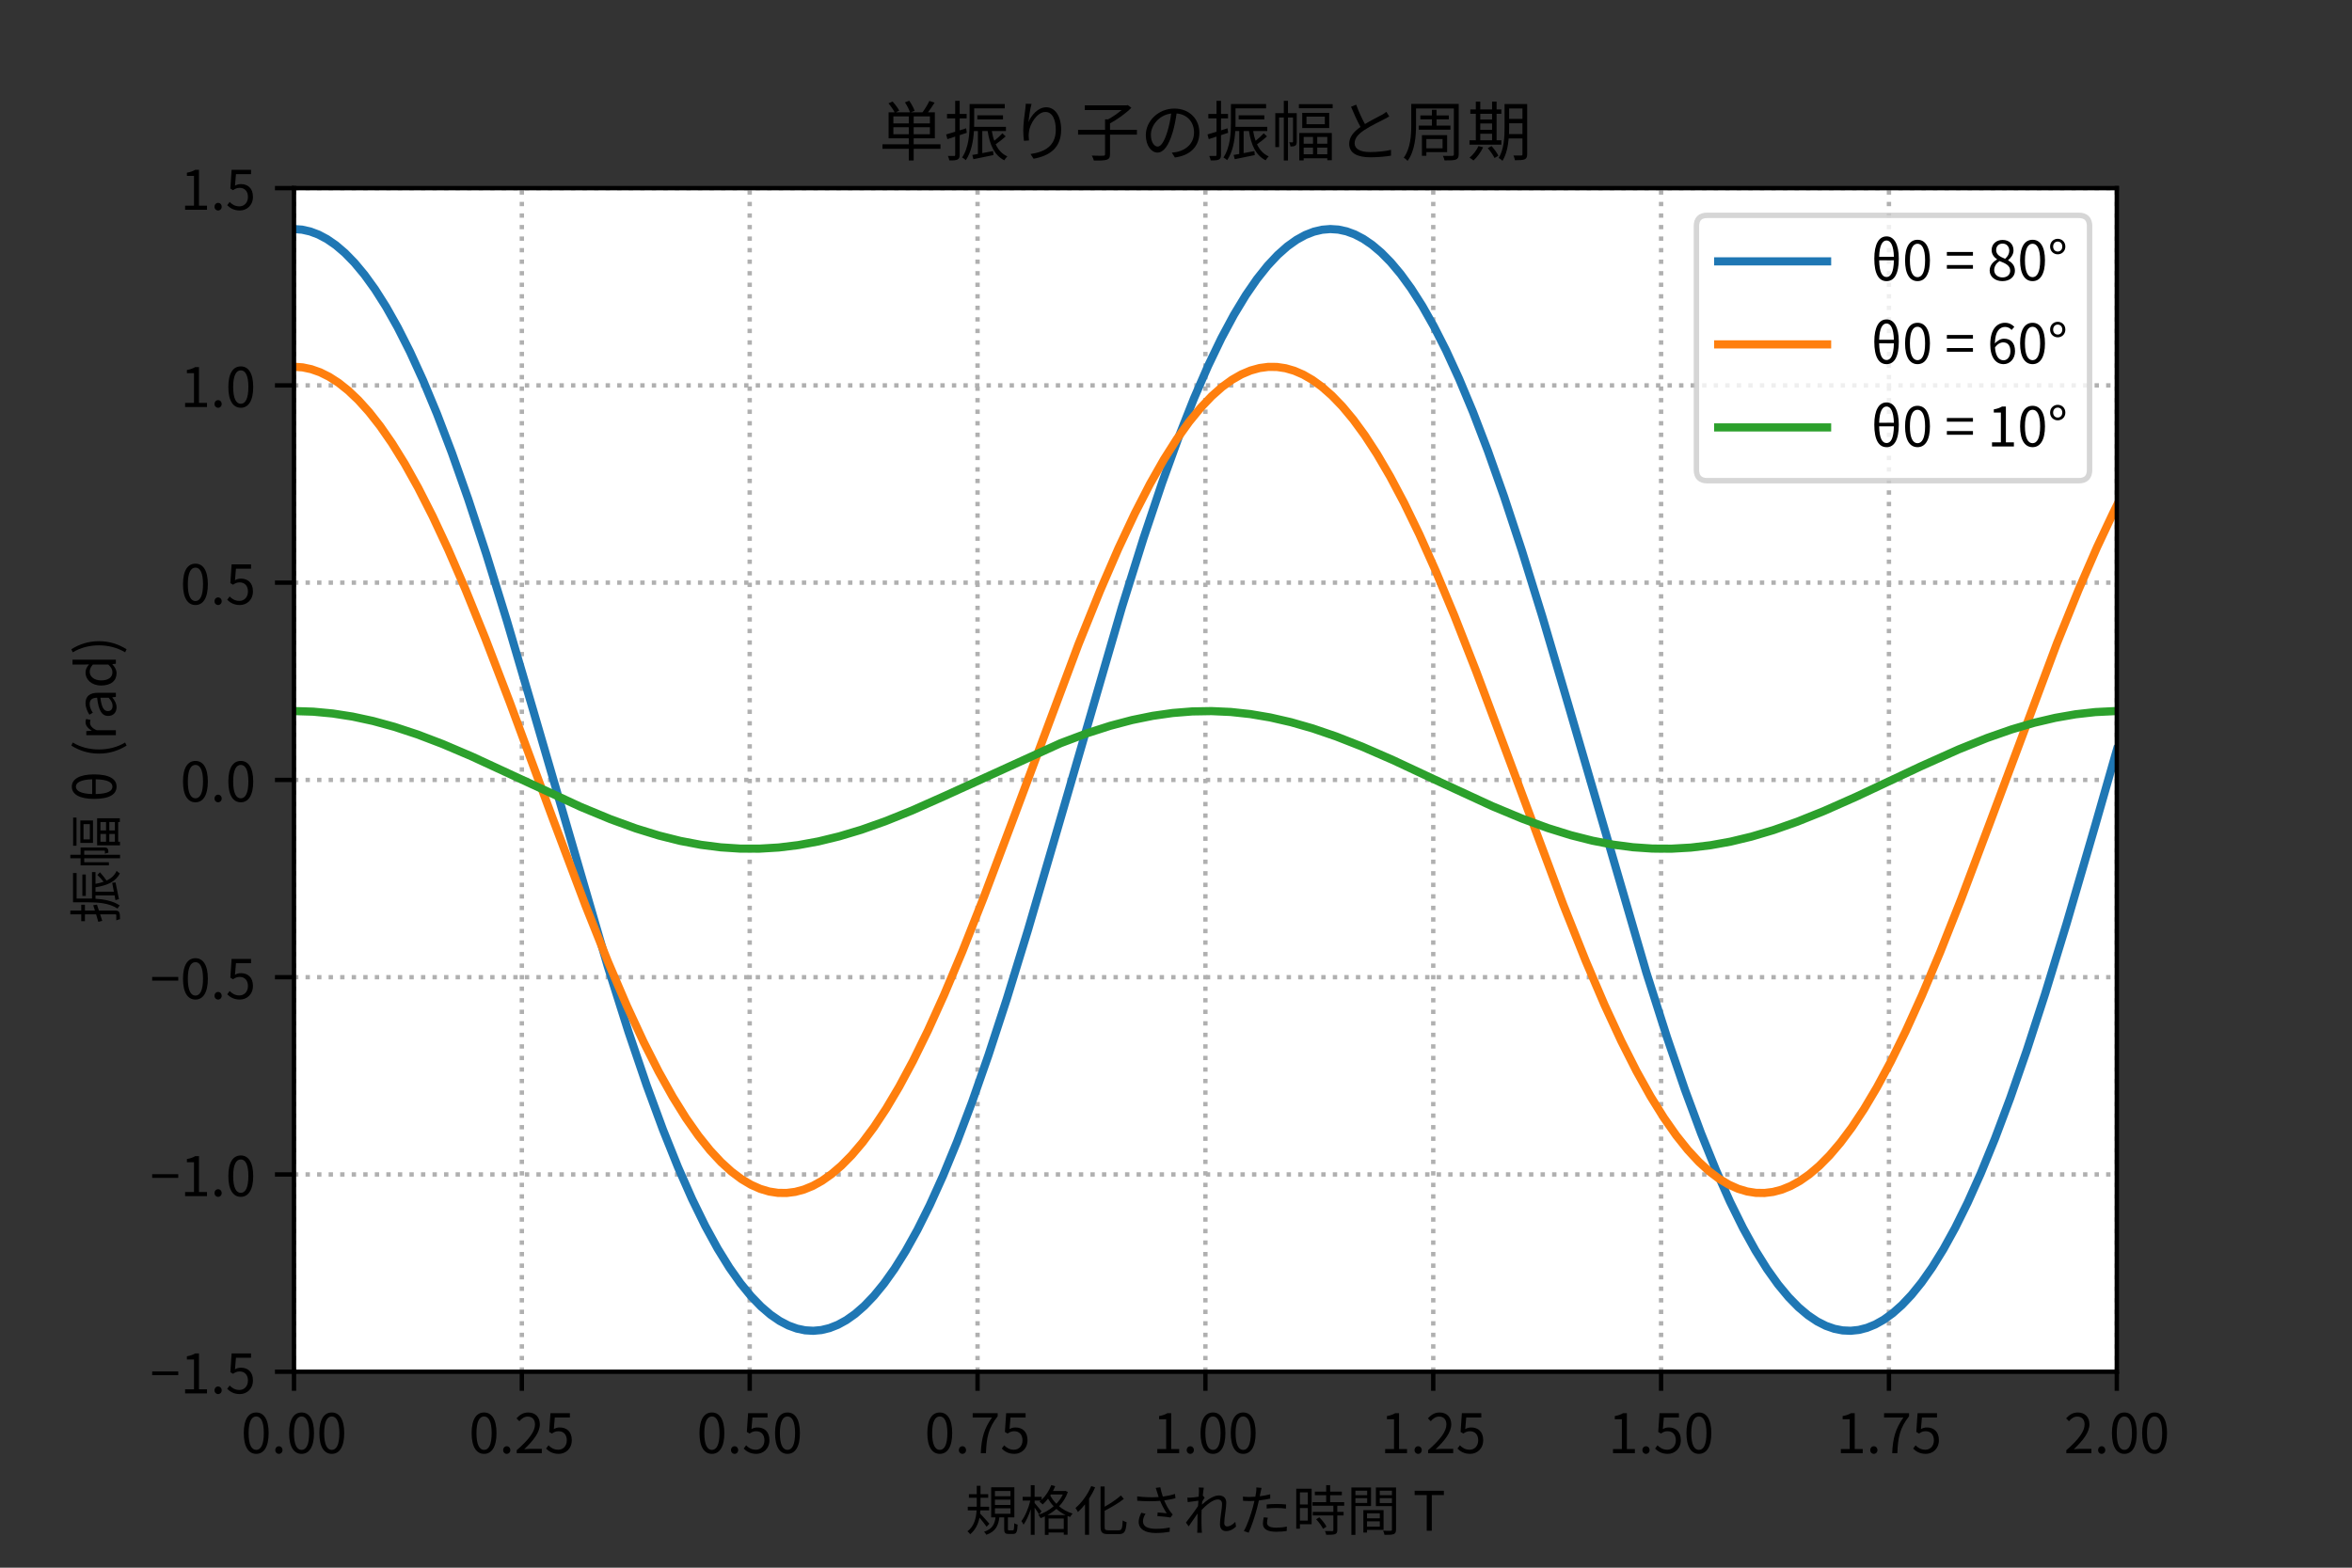 <?xml version="1.0" encoding="utf-8" standalone="no"?>
<!DOCTYPE svg PUBLIC "-//W3C//DTD SVG 1.1//EN"
  "http://www.w3.org/Graphics/SVG/1.1/DTD/svg11.dtd">
<!-- Created with matplotlib (https://matplotlib.org/) -->
<svg height="288pt" version="1.1" viewBox="0 0 432 288" width="432pt" xmlns="http://www.w3.org/2000/svg" xmlns:xlink="http://www.w3.org/1999/xlink">
 <rect x="0" y="0" width="432" height="288" fill="#333333" stroke="none"/>
 <defs>
  <style type="text/css">*{stroke-linecap:butt;stroke-linejoin:round;}</style>
 </defs>
 <g id="figure_1">
  <g id="patch_1">
   <path d="M 0 288 
L 432 288 
L 432 0 
L 0 0 
z
" style="fill:none;"/>
  </g>
  <g id="axes_1">
   <g id="patch_2">
    <path d="M 54 252 
L 388.8 252 
L 388.8 34.56 
L 54 34.56 
z
" style="fill:#ffffff;"/>
   </g>
   <g id="matplotlib.axis_1">
    <g id="xtick_1">
     <g id="line2d_1">
      <path clip-path="url(#p9f29e069bc)" d="M 54 252 
L 54 34.56 
" style="fill:none;stroke:#b0b0b0;stroke-dasharray:0.8,1.32;stroke-dashoffset:0;stroke-width:0.8;"/>
     </g>
     <g id="line2d_2">
      <defs>
       <path d="M 0 0 
L 0 3.5 
" id="m4bb7eb9c43" style="stroke:#000000;stroke-width:0.8;"/>
      </defs>
      <g>
       <use style="stroke:#000000;stroke-width:0.8;" x="54" xlink:href="#m4bb7eb9c43" y="252"/>
      </g>
     </g>
     <g id="text_1">
      <!-- 0.00 -->
      <g transform="translate(44.285 266.959)scale(0.1 -0.1)">
       <defs>
        <path d="M 27.797 -1.297 
C 41.703 -1.297 50.594 11.406 50.594 36.906 
C 50.594 62.297 41.703 74.703 27.797 74.703 
C 13.797 74.703 4.906 62.406 4.906 36.906 
C 4.906 11.406 13.797 -1.297 27.797 -1.297 
z
M 27.797 6 
C 19.406 6 13.797 15.297 13.797 36.906 
C 13.797 58.297 19.406 67.406 27.797 67.406 
C 36.094 67.406 41.703 58.297 41.703 36.906 
C 41.703 15.297 36.094 6 27.797 6 
z
" id="NotoSansCJKjp-Regular-48"/>
        <path d="M 13.906 -1.297 
C 17.5 -1.297 20.5 1.5 20.5 5.594 
C 20.5 9.797 17.5 12.703 13.906 12.703 
C 10.297 12.703 7.297 9.797 7.297 5.594 
C 7.297 1.5 10.297 -1.297 13.906 -1.297 
z
" id="NotoSansCJKjp-Regular-46"/>
       </defs>
       <use xlink:href="#NotoSansCJKjp-Regular-48"/>
       <use x="55.5" xlink:href="#NotoSansCJKjp-Regular-46"/>
       <use x="83.3" xlink:href="#NotoSansCJKjp-Regular-48"/>
       <use x="138.8" xlink:href="#NotoSansCJKjp-Regular-48"/>
      </g>
     </g>
    </g>
    <g id="xtick_2">
     <g id="line2d_3">
      <path clip-path="url(#p9f29e069bc)" d="M 95.85 252 
L 95.85 34.56 
" style="fill:none;stroke:#b0b0b0;stroke-dasharray:0.8,1.32;stroke-dashoffset:0;stroke-width:0.8;"/>
     </g>
     <g id="line2d_4">
      <g>
       <use style="stroke:#000000;stroke-width:0.8;" x="95.85" xlink:href="#m4bb7eb9c43" y="252"/>
      </g>
     </g>
     <g id="text_2">
      <!-- 0.25 -->
      <g transform="translate(86.135 266.959)scale(0.1 -0.1)">
       <defs>
        <path d="M 4.406 0 
L 50.5 0 
L 50.5 7.906 
L 30.203 7.906 
C 26.5 7.906 22 7.5 18.203 7.203 
C 35.406 23.5 46.906 38.406 46.906 53 
C 46.906 66.094 38.703 74.703 25.594 74.703 
C 16.297 74.703 10 70.406 4 63.906 
L 9.297 58.703 
C 13.297 63.5 18.5 67.203 24.5 67.203 
C 33.594 67.203 38 61.094 38 52.703 
C 38 40.094 27.406 25.5 4.406 5.406 
z
" id="NotoSansCJKjp-Regular-50"/>
        <path d="M 26.094 -1.297 
C 38.5 -1.297 50.094 7.797 50.094 23.906 
C 50.094 40 40.203 47.203 28 47.203 
C 23.594 47.203 20.406 46.094 17.094 44.297 
L 18.906 65.5 
L 46.594 65.5 
L 46.594 73.406 
L 10.906 73.406 
L 8.594 39 
L 13.5 36 
C 17.703 38.797 20.797 40.297 25.703 40.297 
C 34.906 40.297 40.906 34.094 40.906 23.594 
C 40.906 12.906 33.906 6.297 25.297 6.297 
C 16.797 6.297 11.5 10.203 7.297 14.406 
L 2.797 8.406 
C 7.703 3.5 14.703 -1.297 26.094 -1.297 
z
" id="NotoSansCJKjp-Regular-53"/>
       </defs>
       <use xlink:href="#NotoSansCJKjp-Regular-48"/>
       <use x="55.5" xlink:href="#NotoSansCJKjp-Regular-46"/>
       <use x="83.3" xlink:href="#NotoSansCJKjp-Regular-50"/>
       <use x="138.8" xlink:href="#NotoSansCJKjp-Regular-53"/>
      </g>
     </g>
    </g>
    <g id="xtick_3">
     <g id="line2d_5">
      <path clip-path="url(#p9f29e069bc)" d="M 137.7 252 
L 137.7 34.56 
" style="fill:none;stroke:#b0b0b0;stroke-dasharray:0.8,1.32;stroke-dashoffset:0;stroke-width:0.8;"/>
     </g>
     <g id="line2d_6">
      <g>
       <use style="stroke:#000000;stroke-width:0.8;" x="137.7" xlink:href="#m4bb7eb9c43" y="252"/>
      </g>
     </g>
     <g id="text_3">
      <!-- 0.50 -->
      <g transform="translate(127.985 266.959)scale(0.1 -0.1)">
       <use xlink:href="#NotoSansCJKjp-Regular-48"/>
       <use x="55.5" xlink:href="#NotoSansCJKjp-Regular-46"/>
       <use x="83.3" xlink:href="#NotoSansCJKjp-Regular-53"/>
       <use x="138.8" xlink:href="#NotoSansCJKjp-Regular-48"/>
      </g>
     </g>
    </g>
    <g id="xtick_4">
     <g id="line2d_7">
      <path clip-path="url(#p9f29e069bc)" d="M 179.55 252 
L 179.55 34.56 
" style="fill:none;stroke:#b0b0b0;stroke-dasharray:0.8,1.32;stroke-dashoffset:0;stroke-width:0.8;"/>
     </g>
     <g id="line2d_8">
      <g>
       <use style="stroke:#000000;stroke-width:0.8;" x="179.55" xlink:href="#m4bb7eb9c43" y="252"/>
      </g>
     </g>
     <g id="text_4">
      <!-- 0.75 -->
      <g transform="translate(169.835 266.959)scale(0.1 -0.1)">
       <defs>
        <path d="M 19.797 0 
L 29.297 0 
C 30.406 28.703 33.594 45.797 50.797 67.797 
L 50.797 73.406 
L 4.906 73.406 
L 4.906 65.5 
L 40.406 65.5 
C 26.094 45.5 21 27.797 19.797 0 
z
" id="NotoSansCJKjp-Regular-55"/>
       </defs>
       <use xlink:href="#NotoSansCJKjp-Regular-48"/>
       <use x="55.5" xlink:href="#NotoSansCJKjp-Regular-46"/>
       <use x="83.3" xlink:href="#NotoSansCJKjp-Regular-55"/>
       <use x="138.8" xlink:href="#NotoSansCJKjp-Regular-53"/>
      </g>
     </g>
    </g>
    <g id="xtick_5">
     <g id="line2d_9">
      <path clip-path="url(#p9f29e069bc)" d="M 221.4 252 
L 221.4 34.56 
" style="fill:none;stroke:#b0b0b0;stroke-dasharray:0.8,1.32;stroke-dashoffset:0;stroke-width:0.8;"/>
     </g>
     <g id="line2d_10">
      <g>
       <use style="stroke:#000000;stroke-width:0.8;" x="221.4" xlink:href="#m4bb7eb9c43" y="252"/>
      </g>
     </g>
     <g id="text_5">
      <!-- 1.00 -->
      <g transform="translate(211.685 266.959)scale(0.1 -0.1)">
       <defs>
        <path d="M 8.797 0 
L 49 0 
L 49 7.594 
L 34.297 7.594 
L 34.297 73.406 
L 27.297 73.406 
C 23.297 71 18.594 69.297 12.094 68.094 
L 12.094 62.297 
L 25.094 62.297 
L 25.094 7.594 
L 8.797 7.594 
z
" id="NotoSansCJKjp-Regular-49"/>
       </defs>
       <use xlink:href="#NotoSansCJKjp-Regular-49"/>
       <use x="55.5" xlink:href="#NotoSansCJKjp-Regular-46"/>
       <use x="83.3" xlink:href="#NotoSansCJKjp-Regular-48"/>
       <use x="138.8" xlink:href="#NotoSansCJKjp-Regular-48"/>
      </g>
     </g>
    </g>
    <g id="xtick_6">
     <g id="line2d_11">
      <path clip-path="url(#p9f29e069bc)" d="M 263.25 252 
L 263.25 34.56 
" style="fill:none;stroke:#b0b0b0;stroke-dasharray:0.8,1.32;stroke-dashoffset:0;stroke-width:0.8;"/>
     </g>
     <g id="line2d_12">
      <g>
       <use style="stroke:#000000;stroke-width:0.8;" x="263.25" xlink:href="#m4bb7eb9c43" y="252"/>
      </g>
     </g>
     <g id="text_6">
      <!-- 1.25 -->
      <g transform="translate(253.535 266.959)scale(0.1 -0.1)">
       <use xlink:href="#NotoSansCJKjp-Regular-49"/>
       <use x="55.5" xlink:href="#NotoSansCJKjp-Regular-46"/>
       <use x="83.3" xlink:href="#NotoSansCJKjp-Regular-50"/>
       <use x="138.8" xlink:href="#NotoSansCJKjp-Regular-53"/>
      </g>
     </g>
    </g>
    <g id="xtick_7">
     <g id="line2d_13">
      <path clip-path="url(#p9f29e069bc)" d="M 305.1 252 
L 305.1 34.56 
" style="fill:none;stroke:#b0b0b0;stroke-dasharray:0.8,1.32;stroke-dashoffset:0;stroke-width:0.8;"/>
     </g>
     <g id="line2d_14">
      <g>
       <use style="stroke:#000000;stroke-width:0.8;" x="305.1" xlink:href="#m4bb7eb9c43" y="252"/>
      </g>
     </g>
     <g id="text_7">
      <!-- 1.50 -->
      <g transform="translate(295.385 266.959)scale(0.1 -0.1)">
       <use xlink:href="#NotoSansCJKjp-Regular-49"/>
       <use x="55.5" xlink:href="#NotoSansCJKjp-Regular-46"/>
       <use x="83.3" xlink:href="#NotoSansCJKjp-Regular-53"/>
       <use x="138.8" xlink:href="#NotoSansCJKjp-Regular-48"/>
      </g>
     </g>
    </g>
    <g id="xtick_8">
     <g id="line2d_15">
      <path clip-path="url(#p9f29e069bc)" d="M 346.95 252 
L 346.95 34.56 
" style="fill:none;stroke:#b0b0b0;stroke-dasharray:0.8,1.32;stroke-dashoffset:0;stroke-width:0.8;"/>
     </g>
     <g id="line2d_16">
      <g>
       <use style="stroke:#000000;stroke-width:0.8;" x="346.95" xlink:href="#m4bb7eb9c43" y="252"/>
      </g>
     </g>
     <g id="text_8">
      <!-- 1.75 -->
      <g transform="translate(337.235 266.959)scale(0.1 -0.1)">
       <use xlink:href="#NotoSansCJKjp-Regular-49"/>
       <use x="55.5" xlink:href="#NotoSansCJKjp-Regular-46"/>
       <use x="83.3" xlink:href="#NotoSansCJKjp-Regular-55"/>
       <use x="138.8" xlink:href="#NotoSansCJKjp-Regular-53"/>
      </g>
     </g>
    </g>
    <g id="xtick_9">
     <g id="line2d_17">
      <path clip-path="url(#p9f29e069bc)" d="M 388.8 252 
L 388.8 34.56 
" style="fill:none;stroke:#b0b0b0;stroke-dasharray:0.8,1.32;stroke-dashoffset:0;stroke-width:0.8;"/>
     </g>
     <g id="line2d_18">
      <g>
       <use style="stroke:#000000;stroke-width:0.8;" x="388.8" xlink:href="#m4bb7eb9c43" y="252"/>
      </g>
     </g>
     <g id="text_9">
      <!-- 2.00 -->
      <g transform="translate(379.085 266.959)scale(0.1 -0.1)">
       <use xlink:href="#NotoSansCJKjp-Regular-50"/>
       <use x="55.5" xlink:href="#NotoSansCJKjp-Regular-46"/>
       <use x="83.3" xlink:href="#NotoSansCJKjp-Regular-48"/>
       <use x="138.8" xlink:href="#NotoSansCJKjp-Regular-48"/>
      </g>
     </g>
    </g>
    <g id="text_10">
     <!-- 規格化された時間 T -->
     <g transform="translate(177.284 281.209)scale(0.1 -0.1)">
      <defs>
       <path d="M 44.406 12.797 
C 41.906 15.703 31.5 27.406 27.297 31.594 
C 27.5 33.5 27.703 35.5 27.797 37.406 
L 44 37.406 
L 44 44.094 
L 28.094 44.094 
C 28.094 45.5 28.094 46.906 28.094 48.297 
L 28.094 60.5 
L 42.203 60.5 
L 42.203 67.094 
L 28.094 67.094 
L 28.094 82.594 
L 21.203 82.594 
L 21.203 67.094 
L 6.797 67.094 
L 6.797 60.5 
L 21.203 60.5 
L 21.203 48.297 
C 21.203 46.906 21.203 45.5 21.203 44.094 
L 4.703 44.094 
L 4.703 37.406 
L 20.906 37.406 
C 20.094 23.797 16.797 8.406 4.094 -1.094 
C 5.797 -2.297 8.203 -4.906 9.094 -6.5 
C 19.094 1.703 23.906 12.703 26.203 24 
C 30.797 18.594 36.797 11.094 39.297 7.297 
z
M 54.594 41.203 
L 83.094 41.203 
L 83.094 31.203 
L 54.594 31.203 
z
M 54.594 57.094 
L 83.094 57.094 
L 83.094 47.297 
L 54.594 47.297 
z
M 54.594 73 
L 83.094 73 
L 83.094 63.297 
L 54.594 63.297 
z
M 80.906 0.703 
C 78.797 0.703 78.406 1 78.406 3.297 
L 78.406 24.5 
L 90.297 24.5 
L 90.297 79.797 
L 47.703 79.797 
L 47.703 24.5 
L 55.703 24.5 
C 54.094 12.203 49.797 3 34.594 -1.906 
C 36.094 -3.203 38.094 -5.906 38.797 -7.5 
C 55.797 -1.5 60.906 9.406 62.703 24.5 
L 71.594 24.5 
L 71.594 3.297 
C 71.594 -3.703 73 -5.906 79.906 -5.906 
L 88 -5.906 
C 93.906 -5.906 95.703 -2.5 96.297 11.094 
C 94.406 11.594 91.5 12.703 90.094 13.906 
C 89.797 2.203 89.406 0.703 87.203 0.703 
z
" id="NotoSansCJKjp-Regular-35215"/>
       <path d="M 51.203 28.797 
C 56.906 31.906 62.406 35.703 67.5 40.094 
C 72.297 35.797 77.906 31.906 84.297 28.797 
z
M 53.094 3.203 
L 53.094 22.406 
L 81 22.406 
L 81 3.203 
z
M 57.406 66.5 
L 79.203 66.5 
C 76.297 60.203 72.203 54.5 67.406 49.5 
C 62.594 54.406 58.906 59.594 56.203 64.703 
z
M 83.906 73.297 
L 82.594 73 
L 61.203 73 
C 62.703 75.906 64.094 78.797 65.297 81.797 
L 58.094 83.797 
C 54.203 73.594 47.797 63.906 40.406 56.797 
L 40.406 62.297 
L 27.5 62.297 
L 27.5 83.703 
L 20.406 83.703 
L 20.406 62.297 
L 5.5 62.297 
L 5.5 55.406 
L 19.594 55.406 
C 16.406 41.703 9.797 26.094 3.203 17.703 
C 4.5 16 6.297 13.094 7.094 11.094 
C 12 17.703 16.797 28.5 20.406 39.703 
L 20.406 -7.5 
L 27.5 -7.5 
L 27.5 42.406 
C 30.594 38.094 34.094 32.797 35.703 29.906 
L 40.094 35.703 
C 38.203 38.094 30.406 47.703 27.5 50.906 
L 27.5 55.406 
L 38.906 55.406 
C 38.094 54.703 37.203 54 36.406 53.297 
C 38.094 52.203 41 49.703 42.297 48.297 
C 45.703 51.297 49 54.906 52.094 58.906 
C 54.797 54.203 58.297 49.406 62.5 44.906 
C 54.094 37.703 44.203 32.297 34.203 29.094 
C 35.703 27.703 37.594 25 38.406 23.094 
C 41.094 24.094 43.703 25.094 46.297 26.406 
L 46.297 -7.703 
L 53.094 -7.703 
L 53.094 -3.297 
L 81 -3.297 
L 81 -7.297 
L 88 -7.297 
L 88 27.094 
C 89.5 26.5 91.094 25.906 92.703 25.297 
C 93.703 27.203 95.797 30.094 97.297 31.5 
C 87.5 34.5 79.203 39.203 72.406 44.906 
C 79.297 52.094 85 60.797 88.5 71.094 
z
" id="NotoSansCJKjp-Regular-26684"/>
       <path d="M 31.5 82.094 
C 24.906 66.406 13.906 51.297 2.5 41.797 
C 3.906 40 6.203 36.094 7 34.297 
C 11.406 38.297 15.797 43.094 20 48.406 
L 20 -7.406 
L 27.5 -7.406 
L 27.5 58.906 
C 31.797 65.5 35.594 72.594 38.594 79.703 
z
M 62.703 0.797 
C 57.203 0.797 56.094 2 56.094 7.594 
L 56.094 36.594 
C 68.5 43.203 81.906 50.797 91.297 58.406 
L 86 64.797 
C 78.594 58.094 67.203 50.297 56.094 44.094 
L 56.094 81.297 
L 48.594 81.297 
L 48.594 7.703 
C 48.594 -3.203 51.797 -6.203 62.203 -6.203 
L 82.703 -6.203 
C 93 -6.203 95.203 -0.5 96.406 15.703 
C 94.203 16.203 91.203 17.594 89.297 18.906 
C 88.594 4.406 87.703 0.797 82.203 0.797 
z
" id="NotoSansCJKjp-Regular-21270"/>
       <path d="M 52.406 70.906 
C 53.094 68.594 54.094 65.594 55.297 61.906 
C 44.406 61.094 30.5 61.297 15.797 63.094 
L 16 55.094 
C 31.703 53.906 46.094 53.797 58 54.906 
C 61.406 46.594 66.203 37.797 70.094 32.094 
C 66.5 32.5 59.094 33.094 53.5 33.594 
L 52.906 26.906 
C 60.094 26.406 72.203 25.297 77 24.203 
L 81.094 29.797 
C 79.594 31.5 78.094 33.203 76.703 35.094 
C 73 40.297 68.594 48 65.5 55.703 
C 72.203 56.594 80.094 58 86.203 59.797 
L 85.297 67.594 
C 78.5 65.297 70.203 63.703 63 62.703 
C 61 68.5 59.203 75.094 58.406 79.797 
L 49.906 78.703 
C 50.797 76.094 51.703 73 52.406 70.906 
z
M 31.203 31.203 
L 23.406 33 
C 20.594 27.094 18.594 21.906 18.594 16.406 
C 18.594 2.797 30.594 -4.094 49.594 -4.203 
C 60.703 -4.203 69.203 -3.094 75.406 -2 
L 75.797 6 
C 68.797 4.406 60.203 3.406 50 3.5 
C 35.203 3.594 26.5 7.797 26.5 17.297 
C 26.5 22.094 28.203 26.406 31.203 31.203 
z
" id="NotoSansCJKjp-Regular-12373"/>
       <path d="M 29.297 72 
C 29.297 70.906 29.094 67.203 28.797 62.5 
C 23.594 61.594 17.703 61 14.406 60.797 
C 12 60.703 10.094 60.594 7.906 60.703 
L 8.703 52.5 
C 15 53.406 23.797 54.594 28.297 55.203 
C 28.094 52 27.797 48.594 27.594 45.297 
C 22.594 37.5 11 21.906 5.406 14.906 
L 10.5 8 
C 15.297 14.797 21.906 24.297 26.797 31.703 
C 26.797 30.094 26.703 28.703 26.703 27.703 
C 26.5 16.797 26.5 11.703 26.406 2.094 
C 26.406 0.5 26.297 -2 26.094 -3.797 
L 34.797 -3.797 
C 34.594 -2 34.406 0.5 34.297 2.297 
C 33.797 11.203 33.906 17.297 33.906 26.406 
C 33.906 30 34 34 34.203 38.203 
C 43.406 48 55.5 57.406 63.594 57.406 
C 68.703 57.406 71.703 55 71.703 49.203 
C 71.703 39.406 67.906 23 67.906 11.906 
C 67.906 3.594 72.406 -0.703 79 -0.703 
C 85.797 -0.703 92.094 2.297 97.406 7.594 
L 96.094 16.203 
C 91 10.797 85.797 7.906 81 7.906 
C 77.406 7.906 75.797 10.703 75.797 14 
C 75.797 24.203 79.5 41.406 79.5 51.406 
C 79.5 59.5 74.906 64.797 65.594 64.797 
C 55.5 64.797 42.594 55.094 34.797 47.906 
C 35 49.906 35.094 51.797 35.297 53.703 
C 36.797 56.203 38.5 58.906 39.797 60.703 
L 36.906 64.203 
C 36.703 64.094 36.5 64.094 36.297 64 
C 37 71 37.797 76.594 38.297 79.094 
L 28.906 79.406 
C 29.297 76.906 29.297 74.203 29.297 72 
z
" id="NotoSansCJKjp-Regular-12428"/>
       <path d="M 55.797 23.906 
L 48.297 24.594 
C 47.5 20.406 46.797 16.703 46.797 12.797 
C 46.797 2.906 55.406 -1.906 71.203 -1.906 
C 78.5 -1.906 85.094 -1.297 90.5 -0.5 
L 90.797 7.594 
C 84.703 6.297 77.797 5.594 71.297 5.594 
C 57 5.594 54.406 10.203 54.406 14.906 
C 54.406 17.5 54.906 20.594 55.797 23.906 
z
M 44.297 78.703 
L 34.703 79.5 
C 34.906 77.406 34.797 74 34.406 71.203 
C 34.094 69.203 33.594 66 32.906 62.5 
C 29 62.203 25.406 62 22.094 62 
C 18.5 62 14.906 62.094 10.094 62.703 
L 10.406 54.906 
C 14 54.703 17.594 54.5 22 54.5 
C 24.797 54.5 27.906 54.594 31.203 54.797 
C 30.406 51.203 29.5 47.406 28.594 44.094 
C 24.906 30 17.797 9.703 11.797 -0.594 
L 20.594 -3.594 
C 25.797 7.406 32.594 28 36.203 42.203 
C 37.406 46.594 38.5 51.203 39.406 55.594 
C 46.406 56.406 53.703 57.5 60.203 59 
L 60.203 66.906 
C 54.094 65.297 47.5 64.094 41 63.297 
C 41.594 66 42.094 68.594 42.5 70.703 
C 42.906 72.703 43.703 76.5 44.297 78.703 
z
M 53.703 48.203 
L 53.703 40.797 
C 59.906 41.5 66 41.797 72.297 41.797 
C 78.094 41.797 84 41.297 89.094 40.594 
L 89.297 48.203 
C 83.906 48.797 77.906 49.094 72 49.094 
C 65.594 49.094 59 48.703 53.703 48.203 
z
" id="NotoSansCJKjp-Regular-12383"/>
       <path d="M 29.297 70.406 
L 29.297 48.203 
L 14.797 48.203 
L 14.797 70.406 
z
M 14.797 18.594 
L 14.797 41.703 
L 29.297 41.703 
L 29.297 18.594 
z
M 36.297 77.094 
L 8 77.094 
L 8 3.797 
L 14.797 3.797 
L 14.797 11.906 
L 36.297 11.906 
z
M 44.5 21.094 
C 49.594 15.797 54.906 8.406 57.203 3.5 
L 63.5 7.5 
C 61.203 12.406 55.594 19.5 50.5 24.5 
z
M 96.094 45.906 
L 96.094 52.5 
L 70.297 52.5 
L 70.297 65.203 
L 91.797 65.203 
L 91.797 71.797 
L 70.297 71.797 
L 70.297 83.703 
L 63 83.703 
L 63 71.797 
L 42.203 71.797 
L 42.203 65.203 
L 63 65.203 
L 63 52.5 
L 37.906 52.5 
L 37.906 45.906 
L 76.203 45.906 
L 76.203 34.594 
L 38.406 34.594 
L 38.406 28 
L 76.203 28 
L 76.203 1.297 
C 76.203 -0.203 75.703 -0.594 74 -0.703 
C 72.406 -0.797 66.906 -0.797 60.703 -0.594 
C 61.797 -2.5 62.797 -5.5 63.094 -7.5 
C 71.203 -7.5 76.203 -7.406 79.297 -6.297 
C 82.297 -5.203 83.406 -3 83.406 1.203 
L 83.406 28 
L 95 28 
L 95 34.594 
L 83.406 34.594 
L 83.406 45.906 
z
" id="NotoSansCJKjp-Regular-26178"/>
       <path d="M 38.297 73.594 
L 38.297 65.297 
L 16.703 65.297 
L 16.703 73.594 
z
M 16.703 51 
L 16.703 59.797 
L 38.297 59.797 
L 38.297 51 
z
M 45.406 45.297 
L 45.406 79.406 
L 9.297 79.406 
L 9.297 -7.703 
L 16.703 -7.703 
L 16.703 45.297 
z
M 61.5 32 
L 61.5 22.797 
L 38 22.797 
L 38 32 
z
M 38 7.5 
L 38 17.203 
L 61.5 17.203 
L 61.5 7.5 
z
M 68.406 1.594 
L 68.406 37.797 
L 31.297 37.797 
L 31.297 -3.406 
L 38 -3.406 
L 38 1.594 
z
M 61.406 50.906 
L 61.406 59.797 
L 83.797 59.797 
L 83.797 50.906 
z
M 83.797 73.594 
L 83.797 65.297 
L 61.406 65.297 
L 61.406 73.594 
z
M 91.297 79.406 
L 54.297 79.406 
L 54.297 45.203 
L 83.797 45.203 
L 83.797 2.297 
C 83.797 0.5 83.203 -0.094 81.5 -0.094 
C 79.703 -0.203 73.594 -0.297 67.5 0 
C 68.594 -2 69.797 -5.5 70.094 -7.594 
C 78.406 -7.594 83.703 -7.5 86.906 -6.297 
C 90.203 -5 91.297 -2.5 91.297 2.203 
z
" id="NotoSansCJKjp-Regular-38291"/>
       <path id="NotoSansCJKjp-Regular-32"/>
       <path d="M 25.297 0 
L 34.594 0 
L 34.594 65.5 
L 56.797 65.5 
L 56.797 73.406 
L 3.094 73.406 
L 3.094 65.5 
L 25.297 65.5 
z
" id="NotoSansCJKjp-Regular-84"/>
      </defs>
      <use xlink:href="#NotoSansCJKjp-Regular-35215"/>
      <use x="100" xlink:href="#NotoSansCJKjp-Regular-26684"/>
      <use x="200" xlink:href="#NotoSansCJKjp-Regular-21270"/>
      <use x="300" xlink:href="#NotoSansCJKjp-Regular-12373"/>
      <use x="400" xlink:href="#NotoSansCJKjp-Regular-12428"/>
      <use x="500" xlink:href="#NotoSansCJKjp-Regular-12383"/>
      <use x="600" xlink:href="#NotoSansCJKjp-Regular-26178"/>
      <use x="700" xlink:href="#NotoSansCJKjp-Regular-38291"/>
      <use x="800" xlink:href="#NotoSansCJKjp-Regular-32"/>
      <use x="822.4" xlink:href="#NotoSansCJKjp-Regular-84"/>
     </g>
    </g>
   </g>
   <g id="matplotlib.axis_2">
    <g id="ytick_1">
     <g id="line2d_19">
      <path clip-path="url(#p9f29e069bc)" d="M 54 252 
L 388.8 252 
" style="fill:none;stroke:#b0b0b0;stroke-dasharray:0.8,1.32;stroke-dashoffset:0;stroke-width:0.8;"/>
     </g>
     <g id="line2d_20">
      <defs>
       <path d="M 0 0 
L -3.5 0 
" id="m1b16dc80f3" style="stroke:#000000;stroke-width:0.8;"/>
      </defs>
      <g>
       <use style="stroke:#000000;stroke-width:0.8;" x="54" xlink:href="#m1b16dc80f3" y="252"/>
      </g>
     </g>
     <g id="text_11">
      <!-- −1.5 -->
      <g transform="translate(27.57 255.98)scale(0.1 -0.1)">
       <defs>
        <path d="M 3.797 33.5 
L 51.703 33.5 
L 51.703 40.297 
L 3.797 40.297 
z
" id="NotoSansCJKjp-Regular-8722"/>
       </defs>
       <use xlink:href="#NotoSansCJKjp-Regular-8722"/>
       <use x="55.5" xlink:href="#NotoSansCJKjp-Regular-49"/>
       <use x="111" xlink:href="#NotoSansCJKjp-Regular-46"/>
       <use x="138.8" xlink:href="#NotoSansCJKjp-Regular-53"/>
      </g>
     </g>
    </g>
    <g id="ytick_2">
     <g id="line2d_21">
      <path clip-path="url(#p9f29e069bc)" d="M 54 215.76 
L 388.8 215.76 
" style="fill:none;stroke:#b0b0b0;stroke-dasharray:0.8,1.32;stroke-dashoffset:0;stroke-width:0.8;"/>
     </g>
     <g id="line2d_22">
      <g>
       <use style="stroke:#000000;stroke-width:0.8;" x="54" xlink:href="#m1b16dc80f3" y="215.76"/>
      </g>
     </g>
     <g id="text_12">
      <!-- −1.0 -->
      <g transform="translate(27.57 219.74)scale(0.1 -0.1)">
       <use xlink:href="#NotoSansCJKjp-Regular-8722"/>
       <use x="55.5" xlink:href="#NotoSansCJKjp-Regular-49"/>
       <use x="111" xlink:href="#NotoSansCJKjp-Regular-46"/>
       <use x="138.8" xlink:href="#NotoSansCJKjp-Regular-48"/>
      </g>
     </g>
    </g>
    <g id="ytick_3">
     <g id="line2d_23">
      <path clip-path="url(#p9f29e069bc)" d="M 54 179.52 
L 388.8 179.52 
" style="fill:none;stroke:#b0b0b0;stroke-dasharray:0.8,1.32;stroke-dashoffset:0;stroke-width:0.8;"/>
     </g>
     <g id="line2d_24">
      <g>
       <use style="stroke:#000000;stroke-width:0.8;" x="54" xlink:href="#m1b16dc80f3" y="179.52"/>
      </g>
     </g>
     <g id="text_13">
      <!-- −0.5 -->
      <g transform="translate(27.57 183.5)scale(0.1 -0.1)">
       <use xlink:href="#NotoSansCJKjp-Regular-8722"/>
       <use x="55.5" xlink:href="#NotoSansCJKjp-Regular-48"/>
       <use x="111" xlink:href="#NotoSansCJKjp-Regular-46"/>
       <use x="138.8" xlink:href="#NotoSansCJKjp-Regular-53"/>
      </g>
     </g>
    </g>
    <g id="ytick_4">
     <g id="line2d_25">
      <path clip-path="url(#p9f29e069bc)" d="M 54 143.28 
L 388.8 143.28 
" style="fill:none;stroke:#b0b0b0;stroke-dasharray:0.8,1.32;stroke-dashoffset:0;stroke-width:0.8;"/>
     </g>
     <g id="line2d_26">
      <g>
       <use style="stroke:#000000;stroke-width:0.8;" x="54" xlink:href="#m1b16dc80f3" y="143.28"/>
      </g>
     </g>
     <g id="text_14">
      <!-- 0.0 -->
      <g transform="translate(33.12 147.26)scale(0.1 -0.1)">
       <use xlink:href="#NotoSansCJKjp-Regular-48"/>
       <use x="55.5" xlink:href="#NotoSansCJKjp-Regular-46"/>
       <use x="83.3" xlink:href="#NotoSansCJKjp-Regular-48"/>
      </g>
     </g>
    </g>
    <g id="ytick_5">
     <g id="line2d_27">
      <path clip-path="url(#p9f29e069bc)" d="M 54 107.04 
L 388.8 107.04 
" style="fill:none;stroke:#b0b0b0;stroke-dasharray:0.8,1.32;stroke-dashoffset:0;stroke-width:0.8;"/>
     </g>
     <g id="line2d_28">
      <g>
       <use style="stroke:#000000;stroke-width:0.8;" x="54" xlink:href="#m1b16dc80f3" y="107.04"/>
      </g>
     </g>
     <g id="text_15">
      <!-- 0.5 -->
      <g transform="translate(33.12 111.02)scale(0.1 -0.1)">
       <use xlink:href="#NotoSansCJKjp-Regular-48"/>
       <use x="55.5" xlink:href="#NotoSansCJKjp-Regular-46"/>
       <use x="83.3" xlink:href="#NotoSansCJKjp-Regular-53"/>
      </g>
     </g>
    </g>
    <g id="ytick_6">
     <g id="line2d_29">
      <path clip-path="url(#p9f29e069bc)" d="M 54 70.8 
L 388.8 70.8 
" style="fill:none;stroke:#b0b0b0;stroke-dasharray:0.8,1.32;stroke-dashoffset:0;stroke-width:0.8;"/>
     </g>
     <g id="line2d_30">
      <g>
       <use style="stroke:#000000;stroke-width:0.8;" x="54" xlink:href="#m1b16dc80f3" y="70.8"/>
      </g>
     </g>
     <g id="text_16">
      <!-- 1.0 -->
      <g transform="translate(33.12 74.78)scale(0.1 -0.1)">
       <use xlink:href="#NotoSansCJKjp-Regular-49"/>
       <use x="55.5" xlink:href="#NotoSansCJKjp-Regular-46"/>
       <use x="83.3" xlink:href="#NotoSansCJKjp-Regular-48"/>
      </g>
     </g>
    </g>
    <g id="ytick_7">
     <g id="line2d_31">
      <path clip-path="url(#p9f29e069bc)" d="M 54 34.56 
L 388.8 34.56 
" style="fill:none;stroke:#b0b0b0;stroke-dasharray:0.8,1.32;stroke-dashoffset:0;stroke-width:0.8;"/>
     </g>
     <g id="line2d_32">
      <g>
       <use style="stroke:#000000;stroke-width:0.8;" x="54" xlink:href="#m1b16dc80f3" y="34.56"/>
      </g>
     </g>
     <g id="text_17">
      <!-- 1.5 -->
      <g transform="translate(33.12 38.54)scale(0.1 -0.1)">
       <use xlink:href="#NotoSansCJKjp-Regular-49"/>
       <use x="55.5" xlink:href="#NotoSansCJKjp-Regular-46"/>
       <use x="83.3" xlink:href="#NotoSansCJKjp-Regular-53"/>
      </g>
     </g>
    </g>
    <g id="text_18">
     <!-- 振幅 θ (rad) -->
     <g transform="translate(21.28 169.675)rotate(-90)scale(0.1 -0.1)">
      <defs>
       <path d="M 34.797 34.703 
L 33.797 41.594 
C 30.5 40.5 27.203 39.406 23.906 38.406 
L 23.906 56.797 
L 34.594 56.797 
L 34.594 63.594 
L 23.906 63.594 
L 23.906 83.594 
L 17 83.594 
L 17 63.594 
L 4.5 63.594 
L 4.5 56.797 
L 17 56.797 
L 17 36.297 
C 11.797 34.703 7 33.203 3.203 32.203 
L 5.094 25 
L 17 28.906 
L 17 1 
C 17 -0.5 16.5 -0.797 15.297 -0.797 
C 14.094 -0.906 10.203 -0.906 5.906 -0.797 
C 6.906 -2.797 7.797 -5.906 8.094 -7.594 
C 14.297 -7.703 18.094 -7.406 20.5 -6.297 
C 23 -5.094 23.906 -3 23.906 1 
L 23.906 31.094 
z
M 89.297 33.906 
C 86.203 30.5 81.297 26 76.906 22.5 
C 75.203 27 74 32 73.094 37.406 
L 94.703 37.406 
L 94.703 43.797 
L 46 43.797 
C 46.094 46.094 46.094 48.203 46.094 50.297 
L 46.094 72.094 
L 92.906 72.094 
L 92.906 78.703 
L 39.094 78.703 
L 39.094 50.406 
C 39.094 34.406 38.094 12.5 27.594 -3.094 
C 29.203 -3.797 32.203 -6 33.297 -7.203 
C 41.797 5.203 44.797 22.5 45.703 37.406 
L 51.797 37.406 
L 51.797 2.297 
L 43.203 0.797 
L 44.906 -5.703 
C 53.5 -4 64.703 -1.594 75.594 0.594 
L 75 6.703 
C 69.406 5.594 63.703 4.5 58.5 3.594 
L 58.5 37.406 
L 66.703 37.406 
C 70 15.906 77.203 0.094 92.203 -7.406 
C 93.297 -5.5 95.406 -2.703 96.906 -1.406 
C 88.703 2.203 83 8.594 79 17.094 
C 83.906 20.406 89.594 25 94.297 29.203 
z
M 90.203 55.203 
L 90.203 61.5 
L 50.906 61.5 
L 50.906 55.203 
z
" id="NotoSansCJKjp-Regular-25391"/>
       <path d="M 39.797 64.797 
L 26.406 64.797 
L 26.406 83.594 
L 20 83.594 
L 20 64.797 
L 7 64.797 
L 7 12.797 
L 12.797 12.797 
L 12.797 58.094 
L 20 58.094 
L 20 -7.703 
L 26.406 -7.703 
L 26.406 58.094 
L 34.094 58.094 
L 34.094 21.203 
C 34.094 20.406 33.906 20.203 33.203 20.094 
C 32.406 20.094 30.594 20.094 28.297 20.203 
C 29.094 18.406 30.094 15.594 30.203 13.703 
C 33.594 13.703 35.906 13.906 37.594 15.094 
C 39.406 16.297 39.797 18.297 39.797 21.094 
z
M 64.703 28.297 
L 64.703 18 
L 50.406 18 
L 50.406 28.297 
z
M 86.594 18 
L 71.203 18 
L 71.203 28.297 
L 86.594 28.297 
z
M 71.203 1.797 
L 71.203 12 
L 86.594 12 
L 86.594 1.797 
z
M 50.406 1.797 
L 50.406 12 
L 64.703 12 
L 64.703 1.797 
z
M 43.703 -7.594 
L 50.406 -7.594 
L 50.406 -4.297 
L 86.594 -4.297 
L 86.594 -7.297 
L 93.5 -7.297 
L 93.5 34.406 
L 43.703 34.406 
z
M 82.797 47.797 
L 54.703 47.797 
L 54.703 59.406 
L 82.797 59.406 
z
M 48.203 65.203 
L 48.203 42 
L 89.5 42 
L 89.5 65.203 
z
M 43.094 78.5 
L 43.094 72.297 
L 94.797 72.297 
L 94.797 78.5 
z
" id="NotoSansCJKjp-Regular-24133"/>
       <path d="M 29.203 -1.297 
C 43.094 -1.297 51.703 11.5 51.703 40.094 
C 51.703 66.703 43.094 80.906 29.203 80.906 
C 15.203 80.906 6.703 66.797 6.703 40.094 
C 6.703 11.5 15.203 -1.297 29.203 -1.297 
z
M 29.203 73.406 
C 36.594 73.406 42.094 64.703 42.703 43.5 
L 15.594 43.5 
C 16.203 64.703 21.703 73.406 29.203 73.406 
z
M 29.203 6.297 
C 21.594 6.297 16.094 14.094 15.594 37 
L 42.703 37 
C 42.203 14.094 36.703 6.297 29.203 6.297 
z
" id="NotoSansCJKjp-Regular-952"/>
       <path d="M 23.906 -19.703 
L 29.594 -17 
C 20.906 -2.797 16.797 14.094 16.797 31.094 
C 16.797 48.094 20.906 64.906 29.594 79.203 
L 23.906 81.797 
C 14.703 66.906 9.203 50.703 9.203 31.094 
C 9.203 11.406 14.703 -4.703 23.906 -19.703 
z
" id="NotoSansCJKjp-Regular-40"/>
       <path d="M 9.203 0 
L 18.297 0 
L 18.297 34.906 
C 21.906 44.203 27.5 47.406 32 47.406 
C 34.203 47.406 35.5 47.203 37.297 46.5 
L 39 54.5 
C 37.297 55.406 35.594 55.703 33.203 55.703 
C 27.094 55.703 21.594 51.297 17.797 44.406 
L 17.5 44.406 
L 16.703 54.297 
L 9.203 54.297 
z
" id="NotoSansCJKjp-Regular-114"/>
       <path d="M 21.703 -1.297 
C 28.406 -1.297 34.5 2.203 39.703 6.5 
L 40 6.5 
L 40.797 0 
L 48.297 0 
L 48.297 33.406 
C 48.297 46.797 42.703 55.703 29.5 55.703 
C 20.797 55.703 13.094 51.797 8.094 48.594 
L 11.703 42.297 
C 16 45.203 21.703 48.094 28 48.094 
C 36.906 48.094 39.203 41.406 39.203 34.406 
C 16.094 31.797 5.797 25.906 5.797 14.094 
C 5.797 4.297 12.594 -1.297 21.703 -1.297 
z
M 24.297 6 
C 18.906 6 14.703 8.5 14.703 14.703 
C 14.703 21.703 20.906 26.203 39.203 28.406 
L 39.203 13.203 
C 33.906 8.5 29.594 6 24.297 6 
z
" id="NotoSansCJKjp-Regular-97"/>
       <path d="M 27.703 -1.297 
C 34.203 -1.297 39.906 2.203 44.203 6.406 
L 44.5 6.406 
L 45.297 0 
L 52.703 0 
L 52.703 79.594 
L 43.703 79.594 
L 43.703 58.703 
L 44.094 49.297 
C 39.297 53.297 35.203 55.703 28.797 55.703 
C 16.406 55.703 5.297 44.703 5.297 27.094 
C 5.297 9 14.094 -1.297 27.703 -1.297 
z
M 29.703 6.297 
C 20.094 6.297 14.703 14.094 14.703 27.203 
C 14.703 39.594 21.594 48 30.406 48 
C 34.906 48 39 46.406 43.703 42.297 
L 43.703 13.797 
C 39.094 8.797 34.703 6.297 29.703 6.297 
z
" id="NotoSansCJKjp-Regular-100"/>
       <path d="M 9.906 -19.703 
C 19.203 -4.703 24.703 11.406 24.703 31.094 
C 24.703 50.703 19.203 66.906 9.906 81.797 
L 4.297 79.203 
C 12.906 64.906 17.094 48.094 17.094 31.094 
C 17.094 14.094 12.906 -2.797 4.297 -17 
z
" id="NotoSansCJKjp-Regular-41"/>
      </defs>
      <use xlink:href="#NotoSansCJKjp-Regular-25391"/>
      <use x="100" xlink:href="#NotoSansCJKjp-Regular-24133"/>
      <use x="200" xlink:href="#NotoSansCJKjp-Regular-32"/>
      <use x="222.4" xlink:href="#NotoSansCJKjp-Regular-952"/>
      <use x="280.7" xlink:href="#NotoSansCJKjp-Regular-32"/>
      <use x="303.1" xlink:href="#NotoSansCJKjp-Regular-40"/>
      <use x="336.9" xlink:href="#NotoSansCJKjp-Regular-114"/>
      <use x="375.7" xlink:href="#NotoSansCJKjp-Regular-97"/>
      <use x="432.1" xlink:href="#NotoSansCJKjp-Regular-100"/>
      <use x="494.1" xlink:href="#NotoSansCJKjp-Regular-41"/>
     </g>
    </g>
   </g>
   <g id="line2d_33">
    <path clip-path="url(#p9f29e069bc)" d="M 54 42.079 
L 55.487 42.19 
L 56.981 42.526 
L 58.501 43.097 
L 60.062 43.925 
L 61.675 45.037 
L 63.353 46.468 
L 65.105 48.263 
L 66.942 50.467 
L 68.872 53.14 
L 70.902 56.341 
L 73.043 60.141 
L 75.307 64.62 
L 77.707 69.877 
L 80.265 76.026 
L 83.01 83.219 
L 85.993 91.675 
L 89.3 101.735 
L 93.11 114.069 
L 97.956 130.561 
L 111.604 177.447 
L 115.442 189.576 
L 118.767 199.365 
L 121.769 207.53 
L 124.532 214.42 
L 127.109 220.26 
L 129.526 225.203 
L 131.804 229.368 
L 133.959 232.854 
L 135.999 235.744 
L 137.936 238.111 
L 139.776 240.017 
L 141.528 241.52 
L 143.204 242.67 
L 144.813 243.51 
L 146.368 244.076 
L 147.885 244.393 
L 149.378 244.48 
L 150.864 244.343 
L 152.361 243.982 
L 153.884 243.382 
L 155.449 242.524 
L 157.07 241.378 
L 158.756 239.907 
L 160.518 238.068 
L 162.365 235.813 
L 164.305 233.085 
L 166.347 229.82 
L 168.502 225.948 
L 170.78 221.384 
L 173.197 216.033 
L 175.773 209.777 
L 178.542 202.455 
L 181.555 193.841 
L 184.907 183.567 
L 188.796 170.899 
L 193.849 153.621 
L 206.083 111.501 
L 210.045 98.843 
L 213.44 88.72 
L 216.488 80.312 
L 219.289 73.222 
L 221.894 67.219 
L 224.336 62.134 
L 226.636 57.846 
L 228.811 54.251 
L 230.87 51.266 
L 232.823 48.816 
L 234.68 46.835 
L 236.448 45.267 
L 238.135 44.061 
L 239.755 43.171 
L 241.319 42.561 
L 242.841 42.204 
L 244.337 42.079 
L 245.824 42.178 
L 247.319 42.502 
L 248.837 43.061 
L 250.394 43.874 
L 252.004 44.97 
L 253.678 46.384 
L 255.427 48.158 
L 257.26 50.342 
L 259.186 52.989 
L 261.211 56.162 
L 263.345 59.927 
L 265.602 64.369 
L 267.994 69.581 
L 270.542 75.677 
L 273.277 82.812 
L 276.245 91.192 
L 279.531 101.156 
L 283.308 113.345 
L 288.069 129.51 
L 302.388 178.643 
L 306.168 190.517 
L 309.459 200.143 
L 312.437 208.184 
L 315.183 214.974 
L 317.744 220.729 
L 320.148 225.598 
L 322.414 229.699 
L 324.559 233.131 
L 326.589 235.971 
L 328.516 238.294 
L 330.349 240.164 
L 332.095 241.634 
L 333.764 242.756 
L 335.368 243.57 
L 336.919 244.113 
L 338.433 244.41 
L 339.924 244.477 
L 341.411 244.321 
L 342.909 243.939 
L 344.436 243.318 
L 346.006 242.435 
L 347.631 241.262 
L 349.324 239.761 
L 351.093 237.887 
L 352.948 235.592 
L 354.896 232.82 
L 356.949 229.504 
L 359.113 225.575 
L 361.403 220.946 
L 363.832 215.523 
L 366.425 209.177 
L 369.214 201.749 
L 372.254 193.002 
L 375.642 182.554 
L 379.596 169.611 
L 384.841 151.619 
L 388.8 137.787 
L 388.8 137.787 
" style="fill:none;stroke:#1f77b4;stroke-linecap:square;stroke-width:1.5;"/>
   </g>
   <g id="line2d_34">
    <path clip-path="url(#p9f29e069bc)" d="M 54 67.379 
L 55.585 67.49 
L 57.179 67.826 
L 58.799 68.396 
L 60.46 69.22 
L 62.176 70.323 
L 63.96 71.74 
L 65.825 73.51 
L 67.782 75.681 
L 69.843 78.306 
L 72.022 81.451 
L 74.336 85.188 
L 76.805 89.609 
L 79.46 94.83 
L 82.344 101.005 
L 85.531 108.37 
L 89.167 117.352 
L 93.619 128.972 
L 101.537 150.407 
L 107.581 166.451 
L 111.676 176.703 
L 115.128 184.765 
L 118.198 191.385 
L 120.999 196.91 
L 123.59 201.543 
L 126.007 205.42 
L 128.277 208.65 
L 130.416 211.318 
L 132.44 213.494 
L 134.362 215.242 
L 136.195 216.616 
L 137.949 217.657 
L 139.64 218.407 
L 141.281 218.895 
L 142.886 219.142 
L 144.475 219.162 
L 146.062 218.96 
L 147.664 218.53 
L 149.297 217.859 
L 150.978 216.926 
L 152.721 215.699 
L 154.535 214.144 
L 156.435 212.218 
L 158.432 209.87 
L 160.54 207.041 
L 162.771 203.665 
L 165.145 199.662 
L 167.686 194.93 
L 170.428 189.342 
L 173.425 182.717 
L 176.771 174.762 
L 180.67 164.897 
L 185.756 151.377 
L 198.068 118.411 
L 202.037 108.567 
L 205.422 100.749 
L 208.448 94.303 
L 211.215 88.92 
L 213.778 84.407 
L 216.172 80.631 
L 218.422 77.488 
L 220.545 74.895 
L 222.553 72.784 
L 224.462 71.094 
L 226.281 69.773 
L 228.026 68.775 
L 229.708 68.066 
L 231.342 67.615 
L 232.944 67.401 
L 234.531 67.413 
L 236.119 67.649 
L 237.727 68.113 
L 239.367 68.821 
L 241.056 69.796 
L 242.809 71.069 
L 244.635 72.675 
L 246.549 74.66 
L 248.562 77.077 
L 250.688 79.984 
L 252.94 83.447 
L 255.337 87.552 
L 257.905 92.401 
L 260.68 98.129 
L 263.72 104.927 
L 267.132 113.119 
L 271.145 123.356 
L 276.572 137.867 
L 287.12 166.161 
L 291.236 176.484 
L 294.699 184.587 
L 297.778 191.239 
L 300.584 196.787 
L 303.178 201.437 
L 305.601 205.333 
L 307.874 208.578 
L 310.017 211.259 
L 312.044 213.448 
L 313.969 215.206 
L 315.804 216.587 
L 317.56 217.636 
L 319.252 218.393 
L 320.894 218.886 
L 322.501 219.139 
L 324.09 219.164 
L 325.677 218.967 
L 327.279 218.542 
L 328.913 217.876 
L 330.593 216.948 
L 332.334 215.728 
L 334.147 214.18 
L 336.046 212.262 
L 338.041 209.923 
L 340.147 207.103 
L 342.377 203.738 
L 344.749 199.746 
L 347.286 195.029 
L 350.023 189.46 
L 353.013 182.86 
L 356.351 174.935 
L 360.235 165.119 
L 365.28 151.717 
L 377.84 118.1 
L 381.788 108.328 
L 385.161 100.553 
L 388.179 94.14 
L 388.8 92.891 
L 388.8 92.891 
" style="fill:none;stroke:#ff7f0e;stroke-linecap:square;stroke-width:1.5;"/>
   </g>
   <g id="line2d_35">
    <path clip-path="url(#p9f29e069bc)" d="M 54 130.63 
L 57.542 130.741 
L 61.114 131.076 
L 64.757 131.642 
L 68.519 132.453 
L 72.461 133.534 
L 76.676 134.923 
L 81.318 136.693 
L 86.72 138.999 
L 94.117 142.421 
L 106.647 148.226 
L 112.133 150.499 
L 116.795 152.194 
L 121.015 153.496 
L 124.959 154.483 
L 128.721 155.197 
L 132.363 155.663 
L 135.936 155.897 
L 139.478 155.907 
L 143.03 155.694 
L 146.629 155.254 
L 150.32 154.578 
L 154.155 153.647 
L 158.208 152.432 
L 162.592 150.881 
L 167.521 148.895 
L 173.535 146.219 
L 194.819 136.525 
L 199.621 134.72 
L 203.925 133.336 
L 207.924 132.28 
L 211.723 131.506 
L 215.389 130.984 
L 218.973 130.697 
L 222.518 130.636 
L 226.064 130.797 
L 229.648 131.183 
L 233.312 131.803 
L 237.109 132.673 
L 241.103 133.818 
L 245.397 135.286 
L 250.169 137.157 
L 255.839 139.629 
L 264.489 143.678 
L 274.077 148.1 
L 279.62 150.408 
L 284.309 152.125 
L 288.546 153.443 
L 292.5 154.443 
L 296.268 155.169 
L 299.916 155.647 
L 303.49 155.891 
L 307.033 155.911 
L 310.584 155.709 
L 314.18 155.28 
L 317.864 154.615 
L 321.691 153.697 
L 325.732 152.496 
L 330.098 150.961 
L 334.993 148.999 
L 340.93 146.368 
L 352.744 140.813 
L 359.759 137.673 
L 364.967 135.581 
L 369.492 133.998 
L 373.63 132.782 
L 377.521 131.869 
L 381.247 131.22 
L 384.868 130.815 
L 388.428 130.639 
L 388.8 130.633 
L 388.8 130.633 
" style="fill:none;stroke:#2ca02c;stroke-linecap:square;stroke-width:1.5;"/>
   </g>
   <g id="patch_3">
    <path d="M 54 252 
L 54 34.56 
" style="fill:none;stroke:#000000;stroke-linecap:square;stroke-linejoin:miter;stroke-width:0.8;"/>
   </g>
   <g id="patch_4">
    <path d="M 388.8 252 
L 388.8 34.56 
" style="fill:none;stroke:#000000;stroke-linecap:square;stroke-linejoin:miter;stroke-width:0.8;"/>
   </g>
   <g id="patch_5">
    <path d="M 54 252 
L 388.8 252 
" style="fill:none;stroke:#000000;stroke-linecap:square;stroke-linejoin:miter;stroke-width:0.8;"/>
   </g>
   <g id="patch_6">
    <path d="M 54 34.56 
L 388.8 34.56 
" style="fill:none;stroke:#000000;stroke-linecap:square;stroke-linejoin:miter;stroke-width:0.8;"/>
   </g>
   <g id="text_19">
    <!-- 単振り子の振幅と周期 -->
    <g transform="translate(161.4 28.56)scale(0.12 -0.12)">
     <defs>
      <path d="M 22.406 32.5 
L 22.406 43.203 
L 46 43.203 
L 46 32.5 
z
M 22.406 59.797 
L 46 59.797 
L 46 49.094 
L 22.406 49.094 
z
M 78.297 49.094 
L 53.5 49.094 
L 53.5 59.797 
L 78.297 59.797 
z
M 78.297 32.5 
L 53.5 32.5 
L 53.5 43.203 
L 78.297 43.203 
z
M 94.5 17.094 
L 53.5 17.094 
L 53.5 26.203 
L 85.906 26.203 
L 85.906 66.094 
L 75.406 66.094 
C 78.703 70.406 82.406 75.906 85.5 80.906 
L 77.5 83.5 
C 75.094 78.297 70.703 70.906 67 66.094 
L 49.203 66.094 
L 54.906 68.406 
C 53.594 72.594 50 79 46.703 83.797 
L 40.094 81.297 
C 43.297 76.594 46.5 70.297 47.797 66.094 
L 26.297 66.094 
L 31.406 68.703 
C 29.406 72.5 25 78.406 21.203 82.594 
L 14.906 79.797 
C 18.406 75.703 22.406 70 24.297 66.094 
L 15.094 66.094 
L 15.094 26.203 
L 46 26.203 
L 46 17.094 
L 5.703 17.094 
L 5.703 10.203 
L 46 10.203 
L 46 -7.703 
L 53.5 -7.703 
L 53.5 10.203 
L 94.5 10.203 
z
" id="NotoSansCJKjp-Regular-21336"/>
      <path d="M 33.906 78.906 
L 25.094 79.203 
C 24.906 76.5 24.703 73.594 24.297 70.594 
C 23.094 62.5 21.203 47.797 21.203 38.297 
C 21.203 31.797 21.797 26.203 22.297 22.406 
L 30 23 
C 29.406 28 29.297 31.406 29.797 35.297 
C 31 48.406 42.594 66.594 55.094 66.594 
C 65.594 66.594 71 55.203 71 39.406 
C 71 14.297 54 5.406 32.297 2.203 
L 37 -5 
C 61.797 -0.5 79.203 11.703 79.203 39.5 
C 79.203 60.5 69.703 73.797 56.406 73.797 
C 43.703 73.797 33.297 61.297 29.203 51.094 
C 29.797 58.094 31.797 71.594 33.906 78.906 
z
" id="NotoSansCJKjp-Regular-12426"/>
      <path d="M 95.203 39.297 
L 54 39.297 
L 54 49.094 
C 65.094 55.094 78.203 64.406 86.703 73 
L 81.297 77.094 
L 79.5 76.703 
L 15.406 76.703 
L 15.406 69.5 
L 71.703 69.5 
C 65.906 64.5 58.203 59.203 51.094 55.297 
L 46.406 55.297 
L 46.406 39.297 
L 5.094 39.297 
L 5.094 31.906 
L 46.406 31.906 
L 46.406 2 
C 46.406 0.203 45.797 -0.297 43.594 -0.406 
C 41.5 -0.5 34.094 -0.5 26.094 -0.203 
C 27.406 -2.297 28.703 -5.703 29.297 -7.797 
C 38.797 -7.906 45.297 -7.703 49 -6.5 
C 52.703 -5.297 54 -3 54 2 
L 54 31.906 
L 95.203 31.906 
z
" id="NotoSansCJKjp-Regular-23376"/>
      <path d="M 90.797 35 
C 90.797 55.297 75.906 71.797 52.5 71.797 
C 28.094 71.797 8.797 52.797 8.797 31.094 
C 8.797 14.594 17.703 4.406 26.594 4.406 
C 35.906 4.406 43.797 14.906 49.906 35.5 
C 52.703 44.797 54.594 55 55.906 64.297 
C 72.906 62.906 82.594 50.406 82.594 35.297 
C 82.594 18 70 8.5 57.203 5.594 
C 54.906 5.094 51.797 4.594 48.594 4.297 
L 53.297 -3.094 
C 77 0 90.797 14 90.797 35 
z
M 16.594 31.797 
C 16.594 45.406 28.406 61.797 47.594 64.203 
C 46.5 55 44.5 45.5 42 37.203 
C 36.906 20.297 31.594 13.594 26.906 13.594 
C 22.406 13.594 16.594 19.203 16.594 31.797 
z
" id="NotoSansCJKjp-Regular-12398"/>
      <path d="M 30.797 77.797 
L 22.906 74.5 
C 27.5 63.594 32.797 51.906 37.406 43.703 
C 26.703 36.203 20.094 28.094 20.094 17.797 
C 20.094 2.797 33.703 -2.797 52.5 -2.797 
C 65 -2.797 76.5 -1.594 84.094 -0.297 
L 84.094 8.594 
C 76.297 6.594 63 5.203 52.094 5.203 
C 36.297 5.203 28.406 10.406 28.406 18.703 
C 28.406 26.297 34 32.906 43.297 38.906 
C 53.094 45.406 66.906 52 73.703 55.5 
C 76.594 57 79.094 58.297 81.406 59.703 
L 77 66.797 
C 74.906 65.094 72.797 63.797 69.906 62.094 
C 64.406 59.094 53.594 53.797 44.203 48.094 
C 39.797 56 34.797 66.797 30.797 77.797 
z
" id="NotoSansCJKjp-Regular-12392"/>
      <path d="M 26.5 45.703 
L 26.5 39.5 
L 75.094 39.5 
L 75.094 45.703 
L 53.797 45.703 
L 53.797 55.297 
L 72.594 55.297 
L 72.594 61.297 
L 53.797 61.297 
L 53.797 69.906 
L 46.703 69.906 
L 46.703 61.297 
L 29 61.297 
L 29 55.297 
L 46.703 55.297 
L 46.703 45.703 
z
M 63 25.203 
L 63 11 
L 38.203 11 
L 38.203 25.203 
z
M 70 5.094 
L 70 31.094 
L 31.406 31.094 
L 31.406 -0.5 
L 38.203 -0.5 
L 38.203 5.094 
z
M 87.703 78.906 
L 15.094 78.906 
L 15.094 46.797 
C 15.094 31.406 14.094 11 3.594 -3.5 
C 5.297 -4.297 8.297 -6.797 9.5 -8.297 
C 20.797 7.203 22.406 30.297 22.406 46.797 
L 22.406 71.906 
L 80.297 71.906 
L 80.297 1.797 
C 80.297 0 79.703 -0.594 77.797 -0.594 
C 76.094 -0.703 69.906 -0.797 63.5 -0.594 
C 64.5 -2.5 65.703 -5.594 66 -7.594 
C 74.906 -7.594 80.203 -7.5 83.297 -6.297 
C 86.406 -5 87.703 -3 87.703 1.797 
z
" id="NotoSansCJKjp-Regular-21608"/>
      <path d="M 20.703 33.203 
L 38.797 33.203 
L 38.797 23.203 
L 20.703 23.203 
z
M 38.797 63.797 
L 38.797 55 
L 20.703 55 
L 20.703 63.797 
z
M 20.703 49 
L 38.797 49 
L 38.797 39.203 
L 20.703 39.203 
z
M 53 23.203 
L 45.703 23.203 
L 45.703 63.797 
L 53 63.797 
L 53 70.5 
L 45.703 70.5 
L 45.703 82.5 
L 38.797 82.5 
L 38.797 70.5 
L 20.703 70.5 
L 20.703 82.5 
L 13.906 82.5 
L 13.906 70.5 
L 5.5 70.5 
L 5.5 63.797 
L 13.906 63.797 
L 13.906 23.203 
L 4.203 23.203 
L 4.203 16.5 
L 53 16.5 
z
M 18 14.406 
C 15 7.797 9.797 1.094 4.297 -3.406 
C 6.094 -4.406 8.906 -6.5 10.297 -7.703 
C 15.797 -2.797 21.5 4.797 25.094 12.5 
z
M 32.203 11.297 
C 36.203 6.594 40.703 0.094 42.5 -3.906 
L 48.5 -0.406 
C 46.594 3.703 42 9.906 38 14.406 
z
M 64.703 32.703 
C 64.797 36.094 64.906 39.5 64.906 42.594 
L 64.906 49.297 
L 85.297 49.297 
L 85.297 32.703 
z
M 85.297 71.906 
L 85.297 56 
L 64.906 56 
L 64.906 71.906 
z
M 92.5 78.703 
L 57.906 78.703 
L 57.906 42.594 
C 57.906 28.297 57.094 9.297 48.797 -3.906 
C 50.5 -4.5 53.5 -6.797 54.703 -8.203 
C 60.703 1.406 63.203 14.094 64.203 26 
L 85.297 26 
L 85.297 2 
C 85.297 0.406 84.703 -0.094 83.203 -0.094 
C 81.797 -0.203 76.797 -0.203 71.5 -0.094 
C 72.406 -2 73.5 -5.203 73.797 -7.297 
C 81.203 -7.297 85.797 -7.094 88.703 -5.906 
C 91.406 -4.703 92.5 -2.5 92.5 1.906 
z
" id="NotoSansCJKjp-Regular-26399"/>
     </defs>
     <use xlink:href="#NotoSansCJKjp-Regular-21336"/>
     <use x="100" xlink:href="#NotoSansCJKjp-Regular-25391"/>
     <use x="200" xlink:href="#NotoSansCJKjp-Regular-12426"/>
     <use x="300" xlink:href="#NotoSansCJKjp-Regular-23376"/>
     <use x="400" xlink:href="#NotoSansCJKjp-Regular-12398"/>
     <use x="500" xlink:href="#NotoSansCJKjp-Regular-25391"/>
     <use x="600" xlink:href="#NotoSansCJKjp-Regular-24133"/>
     <use x="700" xlink:href="#NotoSansCJKjp-Regular-12392"/>
     <use x="800" xlink:href="#NotoSansCJKjp-Regular-21608"/>
     <use x="900" xlink:href="#NotoSansCJKjp-Regular-26399"/>
    </g>
   </g>
   <g id="legend_1">
    <g id="patch_7">
     <path d="M 313.589 88.31 
L 381.8 88.31 
Q 383.8 88.31 383.8 86.31 
L 383.8 41.56 
Q 383.8 39.56 381.8 39.56 
L 313.589 39.56 
Q 311.589 39.56 311.589 41.56 
L 311.589 86.31 
Q 311.589 88.31 313.589 88.31 
z
" style="fill:#ffffff;opacity:0.8;stroke:#cccccc;stroke-linejoin:miter;"/>
    </g>
    <g id="line2d_36">
     <path d="M 315.589 48.019 
L 335.589 48.019 
" style="fill:none;stroke:#1f77b4;stroke-linecap:square;stroke-width:1.5;"/>
    </g>
    <g id="line2d_37"/>
    <g id="text_20">
     <!-- θ0 = 80° -->
     <g transform="translate(343.589 51.519)scale(0.1 -0.1)">
      <defs>
       <path d="M 3.797 45.5 
L 51.703 45.5 
L 51.703 52.297 
L 3.797 52.297 
z
M 3.797 21.5 
L 51.703 21.5 
L 51.703 28.297 
L 3.797 28.297 
z
" id="NotoSansCJKjp-Regular-61"/>
       <path d="M 27.906 -1.297 
C 41.703 -1.297 50.906 7 50.906 17.703 
C 50.906 27.703 44.906 33.203 38.5 36.906 
L 38.5 37.406 
C 42.906 40.797 48.297 47.406 48.297 55.094 
C 48.297 66.406 40.703 74.406 28.203 74.406 
C 16.797 74.406 8.094 67 8.094 55.797 
C 8.094 48.094 12.594 42.594 18 38.906 
L 18 38.406 
C 11.297 34.797 4.5 28 4.5 18.203 
C 4.5 6.906 14.406 -1.297 27.906 -1.297 
z
M 32.906 39.797 
C 24.297 43.203 16.406 47 16.406 55.797 
C 16.406 62.906 21.297 67.703 28.094 67.703 
C 36 67.703 40.5 61.797 40.5 54.594 
C 40.5 49.203 37.906 44.203 32.906 39.797 
z
M 28.094 5.5 
C 19.297 5.5 12.797 11.203 12.797 19 
C 12.797 26 16.906 31.797 22.797 35.594 
C 33.203 31.406 42.203 27.703 42.203 17.906 
C 42.203 10.594 36.5 5.5 28.094 5.5 
z
" id="NotoSansCJKjp-Regular-56"/>
       <path d="M 18.5 48 
C 26 48 32.5 53.594 32.5 62.203 
C 32.5 70.906 26 76.5 18.5 76.5 
C 11.094 76.5 4.5 70.906 4.5 62.203 
C 4.5 53.594 11.094 48 18.5 48 
z
M 18.5 53.094 
C 13.5 53.094 10.094 56.906 10.094 62.203 
C 10.094 67.594 13.5 71.406 18.5 71.406 
C 23.5 71.406 26.906 67.594 26.906 62.203 
C 26.906 56.906 23.5 53.094 18.5 53.094 
z
" id="NotoSansCJKjp-Regular-176"/>
      </defs>
      <use xlink:href="#NotoSansCJKjp-Regular-952"/>
      <use x="58.3" xlink:href="#NotoSansCJKjp-Regular-48"/>
      <use x="113.8" xlink:href="#NotoSansCJKjp-Regular-32"/>
      <use x="136.2" xlink:href="#NotoSansCJKjp-Regular-61"/>
      <use x="191.7" xlink:href="#NotoSansCJKjp-Regular-32"/>
      <use x="214.1" xlink:href="#NotoSansCJKjp-Regular-56"/>
      <use x="269.6" xlink:href="#NotoSansCJKjp-Regular-48"/>
      <use x="325.1" xlink:href="#NotoSansCJKjp-Regular-176"/>
     </g>
    </g>
    <g id="line2d_38">
     <path d="M 315.589 63.269 
L 335.589 63.269 
" style="fill:none;stroke:#ff7f0e;stroke-linecap:square;stroke-width:1.5;"/>
    </g>
    <g id="line2d_39"/>
    <g id="text_21">
     <!-- θ0 = 60° -->
     <g transform="translate(343.589 66.769)scale(0.1 -0.1)">
      <defs>
       <path d="M 29.297 38.703 
C 38.203 38.703 42.594 32.406 42.594 22.5 
C 42.594 12.5 37.094 5.797 30.094 5.797 
C 20.906 5.797 15.406 14.094 14.297 29.297 
C 18.797 36 24.703 38.703 29.297 38.703 
z
M 30.094 -1.297 
C 41.5 -1.297 51.094 8.297 51.094 22.5 
C 51.094 37.797 43.203 45.5 30.797 45.5 
C 25 45.5 18.594 42.094 14.094 36.594 
C 14.5 59.406 23 67.094 33 67.094 
C 37.5 67.094 41.906 65 44.797 61.5 
L 49.797 67.203 
C 45.797 71.5 40.297 74.703 32.703 74.703 
C 18.5 74.703 5.594 63.703 5.594 35 
C 5.594 10.797 16 -1.297 30.094 -1.297 
z
" id="NotoSansCJKjp-Regular-54"/>
      </defs>
      <use xlink:href="#NotoSansCJKjp-Regular-952"/>
      <use x="58.3" xlink:href="#NotoSansCJKjp-Regular-48"/>
      <use x="113.8" xlink:href="#NotoSansCJKjp-Regular-32"/>
      <use x="136.2" xlink:href="#NotoSansCJKjp-Regular-61"/>
      <use x="191.7" xlink:href="#NotoSansCJKjp-Regular-32"/>
      <use x="214.1" xlink:href="#NotoSansCJKjp-Regular-54"/>
      <use x="269.6" xlink:href="#NotoSansCJKjp-Regular-48"/>
      <use x="325.1" xlink:href="#NotoSansCJKjp-Regular-176"/>
     </g>
    </g>
    <g id="line2d_40">
     <path d="M 315.589 78.519 
L 335.589 78.519 
" style="fill:none;stroke:#2ca02c;stroke-linecap:square;stroke-width:1.5;"/>
    </g>
    <g id="line2d_41"/>
    <g id="text_22">
     <!-- θ0 = 10° -->
     <g transform="translate(343.589 82.019)scale(0.1 -0.1)">
      <use xlink:href="#NotoSansCJKjp-Regular-952"/>
      <use x="58.3" xlink:href="#NotoSansCJKjp-Regular-48"/>
      <use x="113.8" xlink:href="#NotoSansCJKjp-Regular-32"/>
      <use x="136.2" xlink:href="#NotoSansCJKjp-Regular-61"/>
      <use x="191.7" xlink:href="#NotoSansCJKjp-Regular-32"/>
      <use x="214.1" xlink:href="#NotoSansCJKjp-Regular-49"/>
      <use x="269.6" xlink:href="#NotoSansCJKjp-Regular-48"/>
      <use x="325.1" xlink:href="#NotoSansCJKjp-Regular-176"/>
     </g>
    </g>
   </g>
  </g>
 </g>
 <defs>
  <clipPath id="p9f29e069bc">
   <rect height="217.44" width="334.8" x="54" y="34.56"/>
  </clipPath>
 </defs>
</svg>

